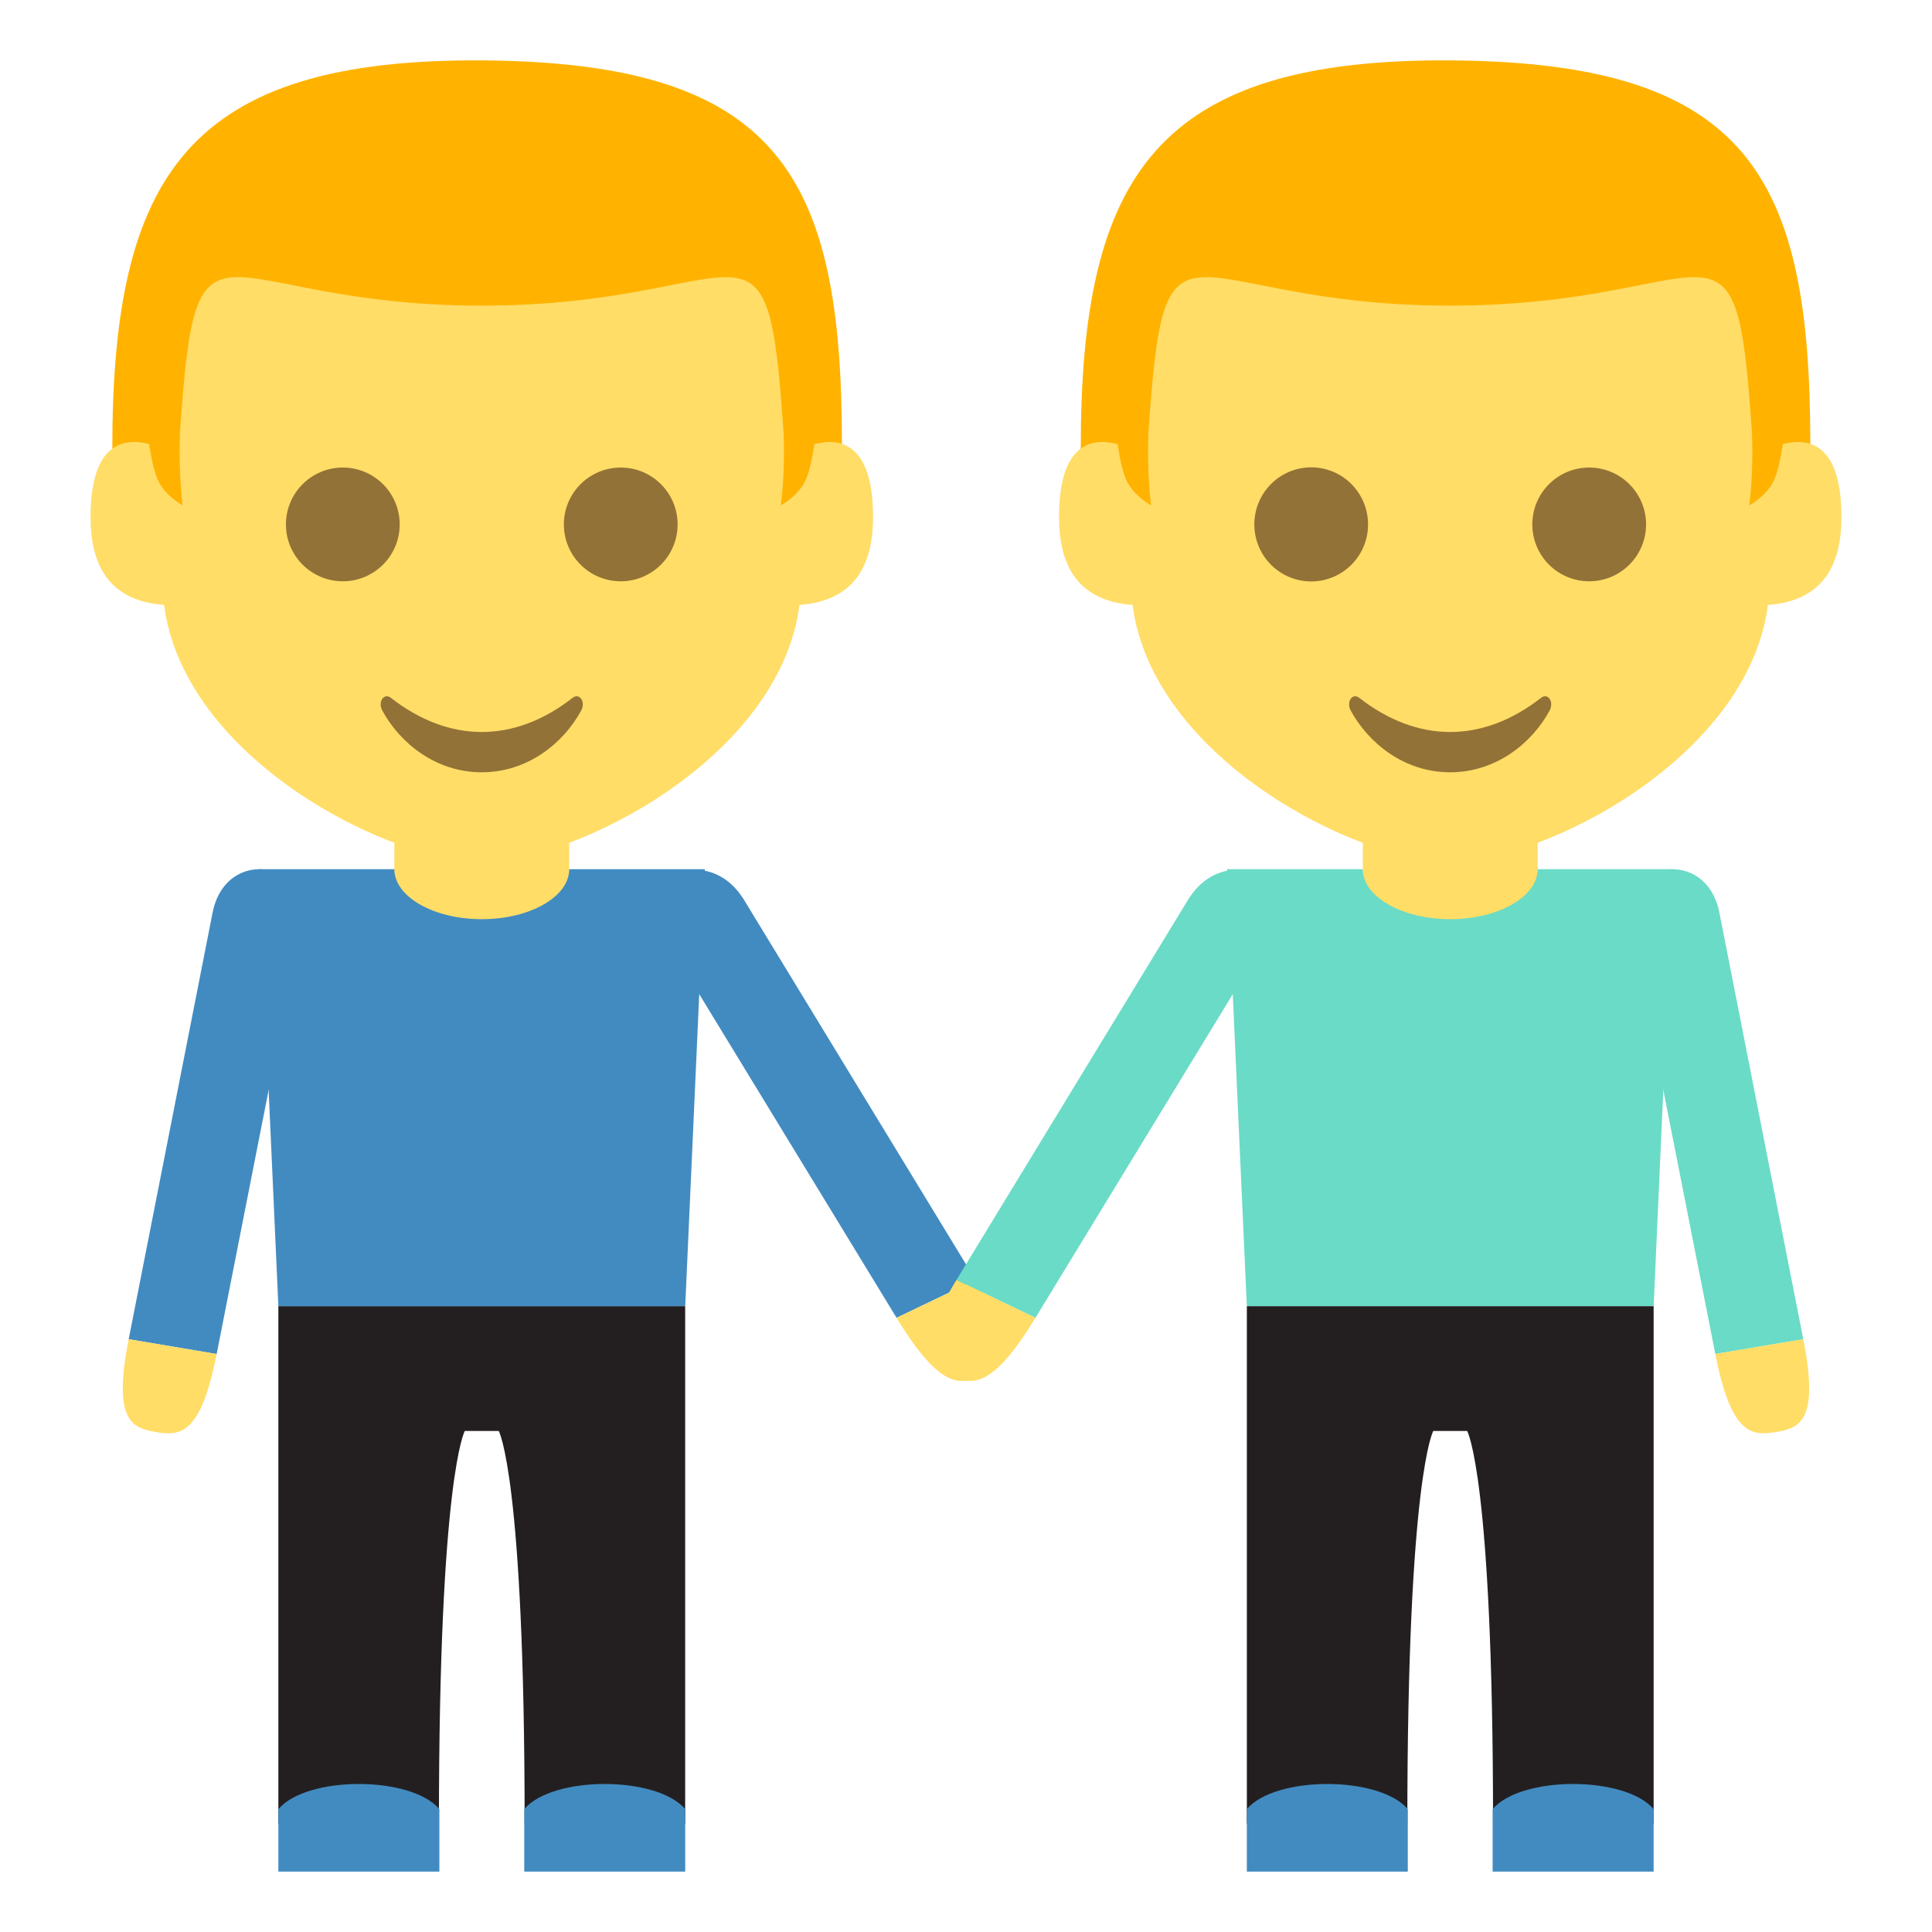 <svg xmlns="http://www.w3.org/2000/svg" width="64" height="64" viewBox="0 0 64 64"><path fill="#FFDD67" d="M13.063 26.512h5.793v4.435h-5.793z"/><path fill="#231F20" d="M9.221 43.268v17.141h5.319c0-11.502.857-13.006.857-13.006h1.125s.857 1.504.857 13.006h5.318V43.268H9.221z"/><path fill="#428BC1" d="M17.366 59.93c.94-1.111 4.39-1.111 5.333 0V62h-5.333v-2.07zM14.555 59.93c-.942-1.111-4.391-1.111-5.334 0V62h5.334v-2.07zM23.349 28.793h-4.493c0 .911-1.294 1.656-2.895 1.656-1.6 0-2.898-.745-2.898-1.656H8.57l.651 14.474h13.478l.65-14.474z"/><path fill="#428BC1" d="M29.7 43.654l-7.672-12.583c-1.206-1.981 1.412-3.234 2.622-1.256L32.316 42.4 29.7 43.654z"/><path fill="#FFDD67" d="M29.7 43.654c1.453 2.387 2.123 2.244 2.847 1.898.725-.348 1.227-.762-.23-3.152L29.7 43.654z"/><path fill="#428BC1" d="M4.263 44.363l2.779-14.129c.436-2.221 3.356-1.729 2.917.493L7.177 44.854l-2.914-.491z"/><path fill="#FFDD67" d="M4.263 44.363c-.529 2.678.094 2.941.899 3.074.808.139 1.489.1 2.015-2.584l-2.914-.49z"/><g><path fill="#FFDD67" d="M45.145 26.512h5.793v4.435h-5.793z"/><path fill="#231F20" d="M54.779 43.268v17.141h-5.32c0-11.502-.857-13.006-.857-13.006h-1.123s-.859 1.504-.859 13.006h-5.316V43.268h13.475z"/><path fill="#428BC1" d="M46.635 59.93c-.941-1.111-4.391-1.111-5.332 0V62h5.332v-2.07zM49.445 59.93c.941-1.111 4.391-1.111 5.334 0V62h-5.334v-2.07z"/><path fill="#6ADBC6" d="M40.65 28.793h4.494c0 .911 1.295 1.656 2.895 1.656s2.898-.745 2.898-1.656h4.49l-.648 14.474H41.303l-.653-14.474z"/></g><g><path fill="#6ADBC6" d="M34.301 43.654l7.672-12.583c1.205-1.981-1.412-3.234-2.623-1.256L31.684 42.4l2.617 1.254z"/><path fill="#FFDD67" d="M34.301 43.654c-1.453 2.387-2.123 2.244-2.848 1.898-.725-.348-1.226-.762.231-3.152l2.617 1.254z"/></g><g><path fill="#6ADBC6" d="M59.736 44.363l-2.779-14.129c-.436-2.221-3.355-1.729-2.918.493l2.783 14.126 2.914-.49z"/><path fill="#FFDD67" d="M59.736 44.363c.529 2.678-.096 2.941-.898 3.074-.809.139-1.49.1-2.016-2.584l2.914-.49z"/></g><g><path fill="#FFB300" d="M3.72 14.862l1.263 2.314h21.95l.957-2.471c0-8.86-2.055-12.614-11.828-12.704C6.189 1.91 3.72 5.842 3.72 14.862z"/><path fill="#FFDD67" d="M26.979 14.712c-.078.511-.183.992-.325 1.264-.26.486-.788.764-.788.764s.144-.989.093-2.373c-.551-8.166-1.027-4.243-9.999-4.243-8.968 0-9.447-3.92-9.999 4.231-.05 1.392.091 2.385.091 2.385s-.528-.277-.786-.764c-.145-.271-.249-.753-.325-1.264C4.093 14.489 3 14.676 3 17.127c0 1.524.557 2.775 2.436 2.912.66 5.105 7.469 8.514 10.524 8.514 3.051 0 9.862-3.408 10.524-8.514 1.879-.137 2.437-1.388 2.437-2.912-.001-2.451-1.095-2.638-1.942-2.415z"/><circle fill="#937237" cx="11.356" cy="17.372" r="1.884"/><circle fill="#937237" cx="20.563" cy="17.372" r="1.884"/><path fill="#937237" d="M18.967 23.118c-1.938 1.512-4.089 1.502-6.017 0-.232-.181-.443.133-.284.423.587 1.079 1.774 2.042 3.292 2.042 1.519 0 2.706-.963 3.293-2.042.159-.291-.052-.604-.284-.423z"/></g><g><path fill="#FFB300" d="M35.801 14.862l1.262 2.314h21.951l.955-2.471c0-8.86-2.055-12.614-11.826-12.704-9.873-.091-12.342 3.841-12.342 12.861z"/><path fill="#FFDD67" d="M59.059 14.712c-.078.511-.184.992-.326 1.264-.26.486-.787.764-.787.764s.143-.989.092-2.373c-.551-8.166-1.025-4.243-9.998-4.243-8.969 0-9.447-3.92-9.998 4.231-.051 1.392.09 2.385.09 2.385s-.527-.277-.785-.764c-.145-.271-.25-.753-.326-1.264-.848-.224-1.939-.036-1.939 2.415 0 1.524.557 2.775 2.436 2.912.66 5.105 7.469 8.514 10.523 8.514 3.051 0 9.861-3.408 10.523-8.514C60.441 19.903 61 18.652 61 17.127c0-2.451-1.094-2.638-1.941-2.415z"/><path fill="#937237" d="M45.318 17.372a1.885 1.885 0 0 1-1.881 1.889 1.886 1.886 0 0 1-1.885-1.889c0-1.044.842-1.89 1.885-1.89 1.04 0 1.881.846 1.881 1.89z"/><circle fill="#937237" cx="52.644" cy="17.372" r="1.884"/><path fill="#937237" d="M51.047 23.118c-1.938 1.512-4.09 1.502-6.018 0-.23-.181-.441.133-.283.423.588 1.079 1.773 2.042 3.291 2.042 1.52 0 2.707-.963 3.295-2.042.156-.291-.053-.604-.285-.423z"/></g></svg>
